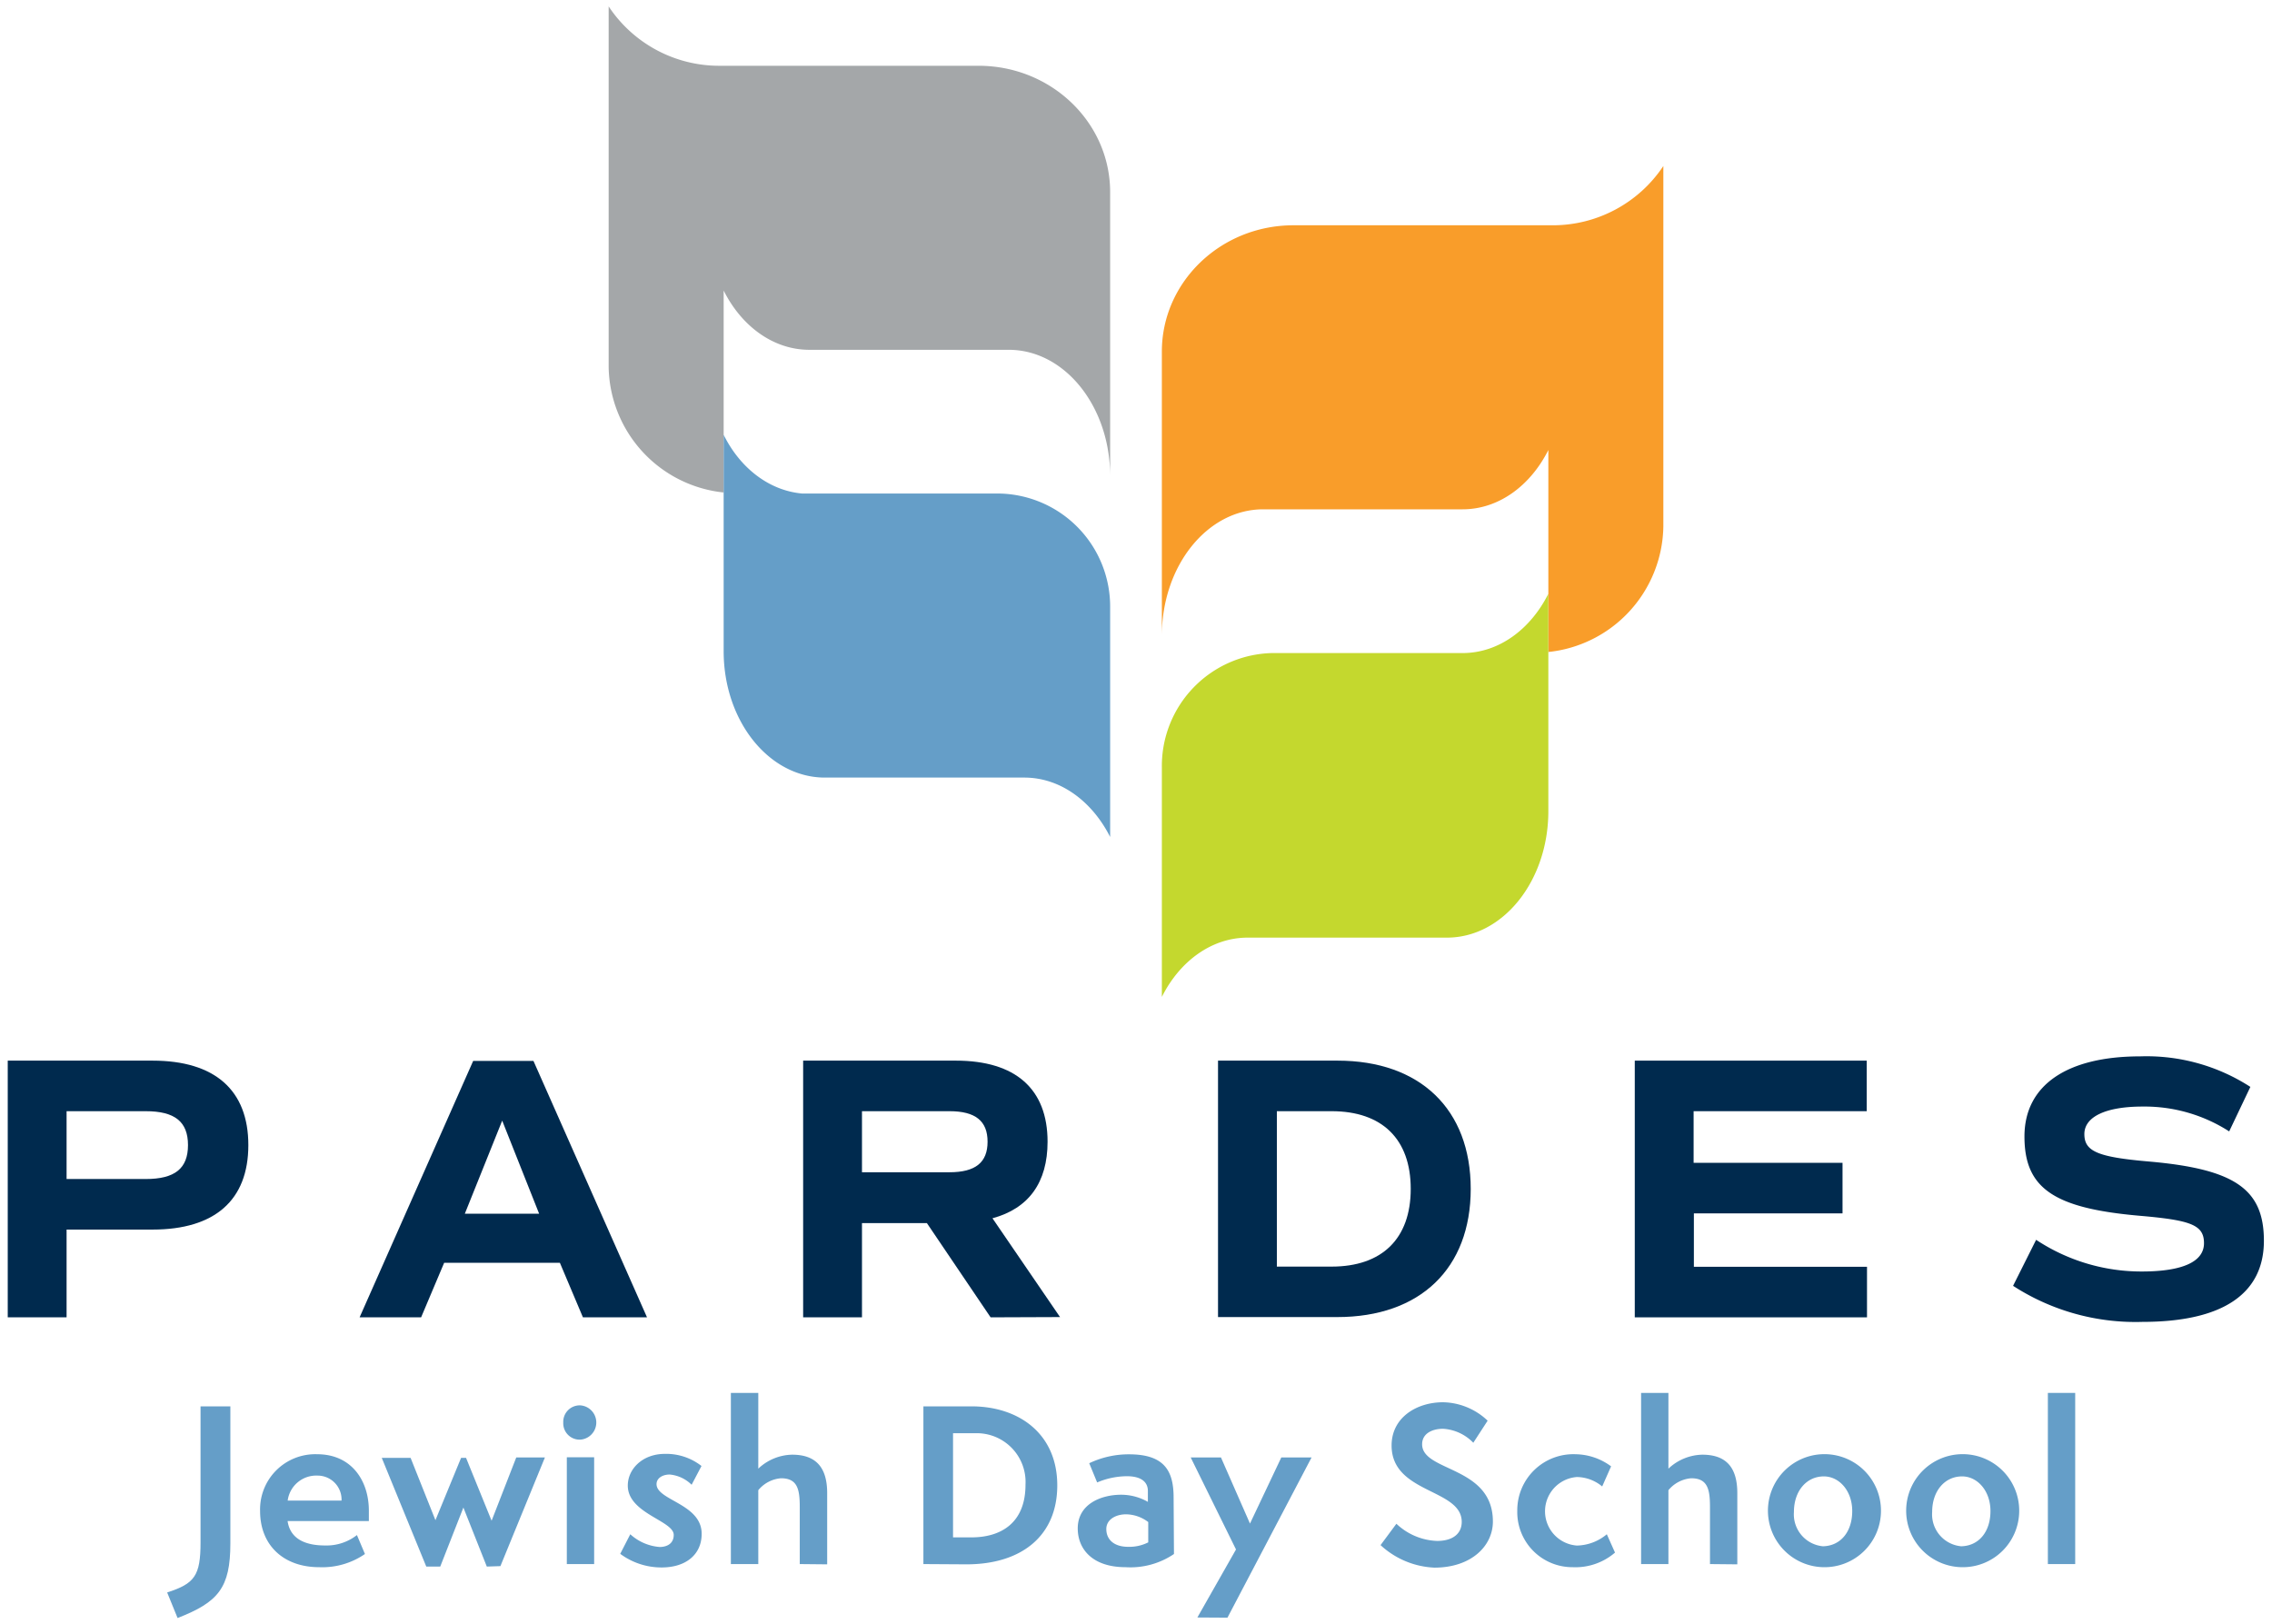 <?xml version="1.0"?>
<svg xmlns="http://www.w3.org/2000/svg" id="Layer_1" data-name="Layer 1" viewBox="0 0 255.25 182.47">
  <defs>
    <style>.cls-1{fill:#659ec8;}.cls-2{fill:#002a4e;}.cls-3{fill:#a4a7a9;}.cls-4{fill:#f99d2a;}.cls-5{fill:#c4d82e;}</style>
  </defs>
  <path class="cls-1" d="M18.78,178.91c3.07-1,3.75-1.85,3.75-5.63V158h3.35v15.4c0,5-1.36,6.6-5.93,8.38Z"/>
  <path class="cls-1" d="M41,174.59a8.44,8.44,0,0,1-5.14,1.48c-4,0-6.64-2.46-6.64-6.31a6.2,6.2,0,0,1,6.41-6.38c3.89,0,5.81,3,5.81,6.34v1.17H32.31c.33,2.23,2.35,2.74,4.22,2.74a5.53,5.53,0,0,0,3.57-1.17Zm-2.63-6a2.69,2.69,0,0,0-2.72-2.81,3.23,3.23,0,0,0-3.33,2.81Z"/>
  <path class="cls-1" d="M54.69,176l-2.63-6.63L49.46,176H47.89l-5-12.21h3.24l2.79,7,2.88-7h.56l2.87,7.06L58,163.74h3.22l-5,12.21Z"/>
  <path class="cls-1" d="M63.28,159.82a1.85,1.85,0,0,1,1.92-1.93,1.93,1.93,0,0,1,0,3.85A1.84,1.84,0,0,1,63.28,159.82Zm.4,15.9v-12h3.07v12Z"/>
  <path class="cls-1" d="M70.81,172.37a5.53,5.53,0,0,0,3.3,1.43c.73,0,1.58-.31,1.58-1.36,0-1.6-5.16-2.4-5.16-5.54,0-1.85,1.64-3.56,4.17-3.56a6.43,6.43,0,0,1,4.11,1.36l-1.11,2.11a4,4,0,0,0-2.46-1.15c-.8,0-1.48.4-1.48,1.08,0,1.83,5.07,2.2,5.07,5.58,0,2.32-1.76,3.78-4.5,3.78a7.78,7.78,0,0,1-4.65-1.53Z"/>
  <path class="cls-1" d="M89.85,175.72v-6.4c0-2-.25-3.24-2.11-3.24a3.67,3.67,0,0,0-2.55,1.34v8.3H82.11V156.49h3.08V165a5.69,5.69,0,0,1,3.8-1.57c2.55,0,3.94,1.29,3.94,4.32v8Z"/>
  <path class="cls-1" d="M103.74,175.72V158h5.4c5.32,0,9.64,3.07,9.64,8.88,0,5.66-4,8.87-10.21,8.87Zm5.4-3c3.28,0,6.07-1.59,6.07-5.91a5.48,5.48,0,0,0-5.65-5.79h-2.49v11.7Z"/>
  <path class="cls-1" d="M131.89,174.59a8.72,8.72,0,0,1-5.44,1.48c-3.68,0-5.37-2-5.37-4.36,0-2.74,2.63-3.78,4.88-3.78a6.07,6.07,0,0,1,3,.8v-1.22c0-1-.73-1.66-2.37-1.66a8.66,8.66,0,0,0-3.33.7l-.89-2.16a10.3,10.3,0,0,1,4.48-1c4,0,5,1.9,5,4.86ZM129,171a4.2,4.2,0,0,0-2.49-.87c-1.17,0-2.22.59-2.22,1.65,0,1.24.93,2,2.44,2a4.68,4.68,0,0,0,2.27-.5Z"/>
  <path class="cls-1" d="M134.52,181.72l4.34-7.64-5.09-10.34h3.4l3.26,7.43,3.52-7.43h3.4l-9.45,18Z"/>
  <path class="cls-1" d="M156.88,171.19a7,7,0,0,0,4.57,1.93c1.81,0,2.77-.85,2.77-2.14,0-3.75-7.88-3.16-7.88-8.58,0-3.17,2.84-4.86,5.79-4.86a7.47,7.47,0,0,1,5,2.07l-1.61,2.48a5.15,5.15,0,0,0-3.4-1.57c-1.2,0-2.35.52-2.35,1.74,0,3.12,7.95,2.41,7.95,8.68,0,2.74-2.42,5.18-6.57,5.18a9.49,9.49,0,0,1-6.05-2.53Z"/>
  <path class="cls-1" d="M181.44,174.43a6.82,6.82,0,0,1-4.76,1.64,6.19,6.19,0,0,1-6.22-6.33,6.3,6.3,0,0,1,6.54-6.36,6.85,6.85,0,0,1,4,1.36L180,167a4.54,4.54,0,0,0-2.84-1.06,3.86,3.86,0,0,0,0,7.7,5.4,5.4,0,0,0,3.36-1.27Z"/>
  <path class="cls-1" d="M192.11,175.72v-6.4c0-2-.26-3.24-2.11-3.24a3.69,3.69,0,0,0-2.56,1.34v8.3h-3.07V156.49h3.07V165a5.72,5.72,0,0,1,3.8-1.57c2.56,0,3.94,1.29,3.94,4.32v8Z"/>
  <path class="cls-1" d="M204.83,176.07a6.35,6.35,0,1,1,6.49-6.31A6.34,6.34,0,0,1,204.83,176.07Zm3.26-6.31c0-2.27-1.46-3.89-3.19-3.89-1.93,0-3.36,1.62-3.36,4a3.6,3.6,0,0,0,3.26,3.85C206.77,173.68,208.09,172.11,208.09,169.76Z"/>
  <path class="cls-1" d="M220.36,176.07a6.35,6.35,0,1,1,6.49-6.31A6.34,6.34,0,0,1,220.36,176.07Zm3.26-6.31c0-2.27-1.46-3.89-3.19-3.89-1.93,0-3.36,1.62-3.36,4a3.6,3.6,0,0,0,3.26,3.85C222.3,173.68,223.62,172.11,223.62,169.76Z"/>
  <path class="cls-1" d="M230.07,175.72V156.49h3.07v19.23Z"/>
  <path class="cls-2" d="M27.9,128.65c0,6.19-3.77,9.49-10.76,9.49H7.48V148H.87V119.16H17.14C24.13,119.16,27.9,122.47,27.9,128.65Zm-6.78,0c0-2.63-1.48-3.81-4.75-3.81H7.48v7.62h8.89C19.64,132.46,21.12,131.28,21.12,128.65Z"/>
  <path class="cls-2" d="M62.9,141.87h-13L47.31,148H40.4l12.76-28.81h6.77L72.69,148h-7.2Zm-10.68-5.51h8.35L56.42,125.9Z"/>
  <path class="cls-2" d="M111.29,148l-7.16-10.59H96.84V148H90.23V119.16h17.16c6.7,0,10.3,3.18,10.3,9.11,0,4.58-2.12,7.5-6.19,8.6l7.59,11.1ZM96.84,131.7h9.83c2.92,0,4.28-1.1,4.28-3.43s-1.36-3.43-4.28-3.43H96.84Z"/>
  <path class="cls-2" d="M165.23,133.57c0,8.94-5.68,14.4-15,14.4H136.84V119.16h13.43C159.55,119.16,165.23,124.63,165.23,133.57Zm-6.74,0c0-5.6-3.22-8.73-8.89-8.73h-6.15V142.3h6.15C155.27,142.3,158.49,139.16,158.49,133.57Z"/>
  <path class="cls-2" d="M190.27,124.84v5.8H207v5.68h-16.7v6h19.45V148H183.66V119.16h26.06v5.68Z"/>
  <path class="cls-2" d="M226.16,144.46l2.59-5.17a21.42,21.42,0,0,0,11.86,3.56c4.62,0,7-1.11,7-3.18s-1.49-2.59-7.33-3.09c-9.58-.85-12.84-3.1-12.84-8.9s4.83-9,13-9a21.47,21.47,0,0,1,12.38,3.43l-2.38,5a17.57,17.57,0,0,0-9.74-2.79c-4.11,0-6.53,1.14-6.53,3.09s1.49,2.59,7.33,3.09c9.58.85,12.84,3.1,12.84,8.9,0,6-4.7,9.11-13.64,9.11A25.32,25.32,0,0,1,226.16,144.46Z"/>
  <path class="cls-3" d="M109.94,7.39h-29A14.9,14.9,0,0,1,68.38.72V41.25A14.42,14.42,0,0,0,81.3,55.33V32.64c2,4,5.57,6.66,9.63,6.66h22.4c6.29,0,11.39,6.36,11.39,14.2V21.59C124.72,13.75,118.1,7.39,109.94,7.39Z"/>
  <path class="cls-1" d="M112.21,55.45H90.15c-3.73-.32-7-2.86-8.85-6.6V66.23h0v6.93c0,7.85,5.1,14.2,11.38,14.2h22.4c4.06,0,7.62,2.67,9.64,6.67V68.26a12.7,12.7,0,0,0-12.35-12.81Z"/>
  <path class="cls-4" d="M174.36,25.31H145.31c-8.16,0-14.78,6.36-14.78,14.2V71.43c0-7.85,5.1-14.21,11.39-14.21h22.39c4.07,0,7.63-2.66,9.64-6.66V73.25a14.41,14.41,0,0,0,12.92-14.08V18.65A14.92,14.92,0,0,1,174.36,25.31Z"/>
  <path class="cls-5" d="M164.31,73.37H142.88a12.69,12.69,0,0,0-12.35,12.81V112c2-4,5.58-6.66,9.64-6.66h22.39c6.29,0,11.39-6.36,11.39-14.21V66.71C171.94,70.71,168.38,73.37,164.31,73.37Z"/>
</svg>
